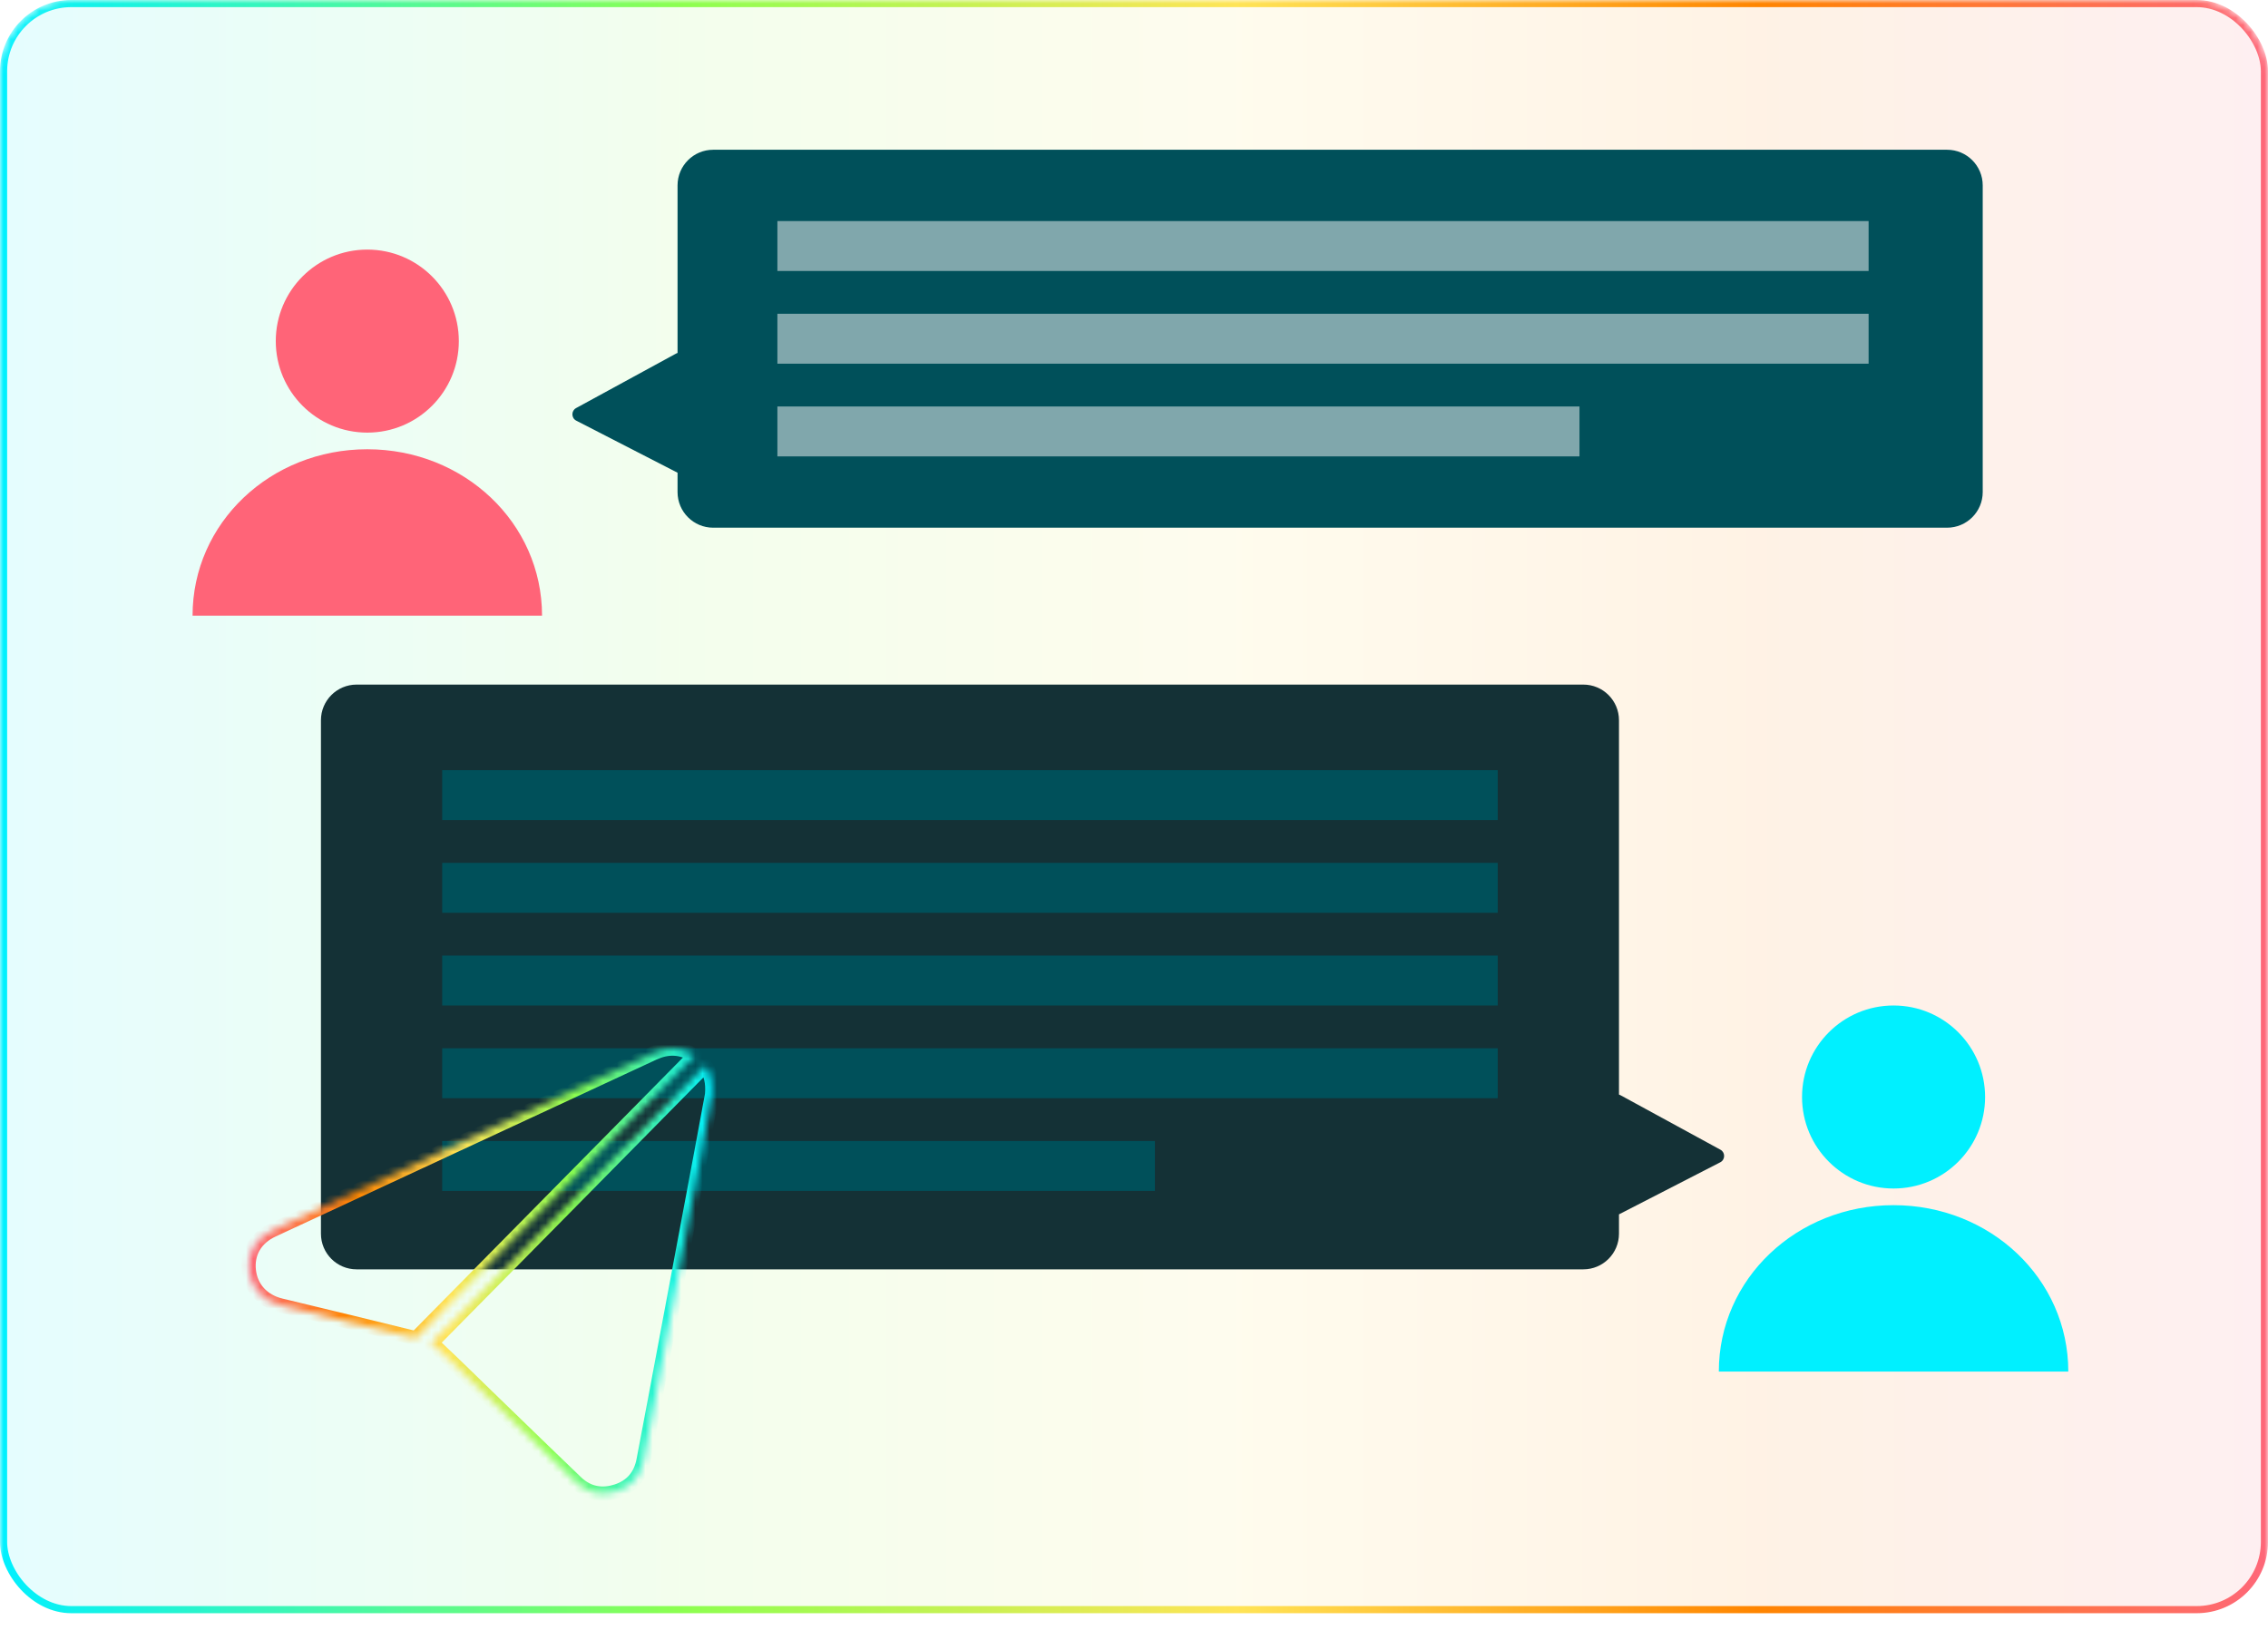 <svg width="318" height="230" viewBox="0 0 318 230" fill="none" xmlns="http://www.w3.org/2000/svg">
    <mask id="mask0_1090_630" style="mask-type:alpha" maskUnits="userSpaceOnUse" x="0" y="0" width="318" height="230">
        <rect x="0.5" y="0.5" width="317" height="229" rx="9.5" fill="#00505A" stroke="url(#paint0_linear_1090_630)"/>
    </mask>
    <g mask="url(#mask0_1090_630)">
        <rect x="0.5" y="0.5" width="317" height="225.221" rx="9.5" fill="url(#paint1_linear_1090_630)" fill-opacity="0.1" stroke="url(#paint2_linear_1090_630)"/>
    </g>
    <path fill-rule="evenodd" clip-rule="evenodd" d="M100 21C97.239 21 95 23.239 95 26V49.493C94.933 49.513 94.866 49.541 94.8 49.576L80.778 57.222C80.073 57.606 80.085 58.622 80.799 58.989L95 66.29V69C95 71.761 97.239 74 100 74H273C275.761 74 278 71.761 278 69V26C278 23.239 275.761 21 273 21H100Z" fill="#00505A"/>
    <path fill-rule="evenodd" clip-rule="evenodd" d="M222 96C224.761 96 227 98.239 227 101V153.493C227.067 153.513 227.134 153.541 227.2 153.576L241.222 161.222C241.927 161.606 241.914 162.622 241.201 162.989L227 170.29V173C227 175.761 224.761 178 222 178H50C47.239 178 45 175.761 45 173V101C45 98.239 47.239 96 50 96H222Z" fill="#143136"/>
    <circle cx="51.5" cy="47.833" r="12.833" fill="#FF6478"/>
    <path d="M76 86.333C76 73.315 65.058 63 51.495 63C37.931 63 27 73.315 27 86.333L76 86.333Z" fill="#FF6478"/>
    <circle cx="265.5" cy="153.833" r="12.833" fill="#00F0FF"/>
    <path d="M290 192.333C290 179.315 279.058 169 265.495 169C251.931 169 241 179.315 241 192.333L290 192.333Z" fill="#00F0FF"/>
    <rect x="109" y="31" width="153" height="7" fill="#80A7AC"/>
    <rect x="109" y="44" width="153" height="7" fill="#80A7AC"/>
    <rect x="109" y="57" width="112.462" height="7" fill="#80A7AC"/>
    <rect x="62" y="108" width="148" height="7" fill="#00505A"/>
    <rect x="62" y="121" width="148" height="7" fill="#00505A"/>
    <rect x="62" y="147" width="148" height="7" fill="#00505A"/>
    <rect x="62" y="134" width="148" height="7" fill="#00505A"/>
    <rect x="62" y="160" width="99.932" height="7" fill="#00505A"/>
    <mask id="path-17-inside-1_1090_630" fill="white">
        <path fill-rule="evenodd" clip-rule="evenodd" d="M60.428 188.384C60.711 188.551 60.975 188.747 61.202 188.96C62.951 190.598 64.669 192.272 66.386 193.945C67.056 194.598 67.726 195.252 68.399 195.903C69.398 196.871 70.398 197.841 71.397 198.81C74.523 201.843 77.65 204.876 80.796 207.889C82.425 209.447 84.406 209.804 86.504 209.113C88.592 208.427 89.84 206.927 90.244 204.742C90.554 203.076 90.871 201.413 91.187 199.749C91.415 198.553 91.643 197.357 91.868 196.161C93.255 188.76 94.639 181.363 96.023 173.966L96.024 173.959L96.255 172.727C96.957 168.985 97.659 165.244 98.358 161.504C98.652 159.927 98.944 158.348 99.228 156.816C99.44 155.668 99.648 154.546 99.848 153.47L99.844 153.476C99.994 151.819 99.668 150.48 98.877 149.409L60.428 188.384ZM97.416 148.043C95.591 146.816 93.634 146.747 91.629 147.677C87.54 149.578 83.449 151.478 79.358 153.378C76.736 154.595 74.115 155.813 71.493 157.03C68.42 158.458 65.346 159.885 62.273 161.312C54.253 165.036 46.234 168.759 38.219 172.491C35.806 173.614 34.611 175.704 34.89 178.188C35.165 180.643 36.847 182.462 39.363 183.069C39.777 183.168 40.192 183.268 40.606 183.368C46.513 184.79 52.421 186.212 58.319 187.674L97.416 148.043Z"/>
    </mask>
    <path d="M61.202 188.96L61.886 188.23L61.885 188.23L61.202 188.96ZM60.428 188.384L59.716 187.682L58.817 188.593L59.92 189.245L60.428 188.384ZM66.386 193.945L65.688 194.661L66.386 193.945ZM68.399 195.903L69.094 195.185L69.094 195.185L68.399 195.903ZM71.397 198.81L72.093 198.092L71.397 198.81ZM80.796 207.889L80.105 208.611L80.105 208.612L80.796 207.889ZM86.504 209.113L86.192 208.163L86.191 208.163L86.504 209.113ZM90.244 204.742L89.261 204.559L89.261 204.56L90.244 204.742ZM91.187 199.749L90.205 199.562L91.187 199.749ZM91.868 196.161L92.85 196.345L92.851 196.345L91.868 196.161ZM96.023 173.966L95.04 173.781L95.04 173.782L96.023 173.966ZM96.024 173.959L97.007 174.144L97.007 174.143L96.024 173.959ZM96.255 172.727L97.238 172.911L97.238 172.911L96.255 172.727ZM98.358 161.504L99.341 161.688L99.341 161.687L98.358 161.504ZM99.228 156.816L100.211 156.998L100.211 156.998L99.228 156.816ZM99.848 153.47L100.831 153.653L98.99 152.956L99.848 153.47ZM99.844 153.476L98.848 153.386L100.702 153.99L99.844 153.476ZM98.877 149.409L99.682 148.815L98.987 147.874L98.165 148.707L98.877 149.409ZM91.629 147.677L91.209 146.77L91.208 146.77L91.629 147.677ZM97.416 148.043L98.128 148.745L98.975 147.886L97.974 147.213L97.416 148.043ZM79.358 153.378L78.936 152.471L79.358 153.378ZM71.493 157.03L71.914 157.937L71.914 157.937L71.493 157.03ZM62.273 161.312L62.694 162.219L62.694 162.219L62.273 161.312ZM38.219 172.491L38.641 173.398L38.641 173.398L38.219 172.491ZM34.89 178.188L35.884 178.077L35.884 178.077L34.89 178.188ZM39.363 183.069L39.128 184.041L39.129 184.041L39.363 183.069ZM40.606 183.368L40.372 184.34L40.372 184.34L40.606 183.368ZM58.319 187.674L58.079 188.645L58.631 188.782L59.031 188.376L58.319 187.674ZM61.885 188.23C61.602 187.965 61.279 187.725 60.937 187.523L59.92 189.245C60.143 189.377 60.348 189.53 60.519 189.69L61.885 188.23ZM67.084 193.229C65.368 191.557 63.643 189.876 61.886 188.23L60.518 189.69C62.259 191.32 63.969 192.987 65.688 194.661L67.084 193.229ZM69.094 195.185C68.423 194.535 67.754 193.882 67.084 193.229L65.688 194.661C66.358 195.314 67.029 195.969 67.703 196.621L69.094 195.185ZM72.093 198.092C71.094 197.123 70.094 196.154 69.094 195.185L67.703 196.621C68.702 197.589 69.701 198.559 70.701 199.528L72.093 198.092ZM81.488 207.167C78.344 204.157 75.22 201.126 72.093 198.092L70.701 199.528C73.827 202.561 76.956 205.596 80.105 208.611L81.488 207.167ZM86.191 208.163C84.414 208.748 82.828 208.448 81.487 207.167L80.105 208.612C82.023 210.446 84.397 210.86 86.817 210.062L86.191 208.163ZM89.261 204.56C88.919 206.407 87.913 207.597 86.192 208.163L86.816 210.063C89.272 209.256 90.761 207.447 91.228 204.924L89.261 204.56ZM90.205 199.562C89.888 201.226 89.571 202.891 89.261 204.559L91.228 204.924C91.536 203.262 91.853 201.6 92.17 199.936L90.205 199.562ZM90.885 195.976C90.66 197.171 90.433 198.366 90.205 199.562L92.17 199.936C92.397 198.741 92.625 197.543 92.85 196.345L90.885 195.976ZM95.04 173.782C93.656 181.179 92.272 188.576 90.885 195.976L92.851 196.345C94.238 188.944 95.622 181.547 97.006 174.15L95.04 173.782ZM95.042 173.774L95.04 173.781L97.006 174.15L97.007 174.144L95.042 173.774ZM95.273 172.543L95.041 173.775L97.007 174.143L97.238 172.911L95.273 172.543ZM97.375 161.32C96.676 165.06 95.975 168.8 95.273 172.543L97.238 172.911C97.94 169.169 98.642 165.428 99.341 161.688L97.375 161.32ZM98.244 156.634C97.961 158.167 97.669 159.744 97.375 161.321L99.341 161.687C99.635 160.109 99.927 158.53 100.211 156.998L98.244 156.634ZM98.865 153.287C98.665 154.364 98.457 155.486 98.244 156.634L100.211 156.998C100.423 155.85 100.631 154.728 100.831 153.653L98.865 153.287ZM100.702 153.99L100.706 153.984L98.99 152.956L98.986 152.962L100.702 153.99ZM98.073 150.003C98.687 150.836 98.981 151.916 98.848 153.386L100.84 153.566C101.007 151.721 100.648 150.125 99.682 148.815L98.073 150.003ZM98.165 148.707L59.716 187.682L61.14 189.086L99.589 150.111L98.165 148.707ZM92.05 148.584C93.77 147.787 95.352 147.86 96.858 148.873L97.974 147.213C95.83 145.772 93.498 145.708 91.209 146.77L92.05 148.584ZM79.779 154.285C83.87 152.385 87.961 150.485 92.051 148.584L91.208 146.77C87.118 148.671 83.028 150.571 78.936 152.471L79.779 154.285ZM71.914 157.937C74.536 156.719 77.157 155.502 79.779 154.285L78.936 152.471C76.315 153.688 73.693 154.906 71.072 156.124L71.914 157.937ZM62.694 162.219C65.767 160.792 68.841 159.365 71.914 157.937L71.072 156.124C67.999 157.551 64.925 158.978 61.852 160.405L62.694 162.219ZM38.641 173.398C46.655 169.666 54.674 165.943 62.694 162.219L61.852 160.405C53.832 164.129 45.812 167.852 37.797 171.585L38.641 173.398ZM35.884 178.077C35.655 176.043 36.595 174.35 38.641 173.398L37.797 171.585C35.016 172.879 33.566 175.365 33.896 178.3L35.884 178.077ZM39.597 182.096C37.458 181.581 36.108 180.082 35.884 178.077L33.896 178.3C34.222 181.205 36.236 183.343 39.128 184.041L39.597 182.096ZM40.84 182.396C40.426 182.296 40.011 182.196 39.597 182.096L39.129 184.041C39.543 184.141 39.958 184.24 40.372 184.34L40.84 182.396ZM58.56 186.703C52.658 185.241 46.746 183.818 40.84 182.396L40.372 184.34C46.279 185.762 52.184 187.184 58.079 188.645L58.56 186.703ZM59.031 188.376L98.128 148.745L96.704 147.34L57.607 186.972L59.031 188.376Z" fill="url(#paint3_linear_1090_630)" mask="url(#path-17-inside-1_1090_630)"/>
    <defs>
        <linearGradient id="paint0_linear_1090_630" x1="318" y1="115" x2="0" y2="115" gradientUnits="userSpaceOnUse">
            <stop stop-color="#FE6779"/>
            <stop offset="0.225" stop-color="#FF8500"/>
            <stop offset="0.455" stop-color="#FFE456"/>
            <stop offset="0.7" stop-color="#8CFF50"/>
            <stop offset="1" stop-color="#00F0FF"/>
        </linearGradient>
        <linearGradient id="paint1_linear_1090_630" x1="318" y1="113.11" x2="0" y2="113.11" gradientUnits="userSpaceOnUse">
            <stop stop-color="#FE6779"/>
            <stop offset="0.225" stop-color="#FF8500"/>
            <stop offset="0.455" stop-color="#FFE456"/>
            <stop offset="0.7" stop-color="#8CFF50"/>
            <stop offset="1" stop-color="#00F0FF"/>
        </linearGradient>
        <linearGradient id="paint2_linear_1090_630" x1="318" y1="113.11" x2="0" y2="113.11" gradientUnits="userSpaceOnUse">
            <stop stop-color="#FE6779"/>
            <stop offset="0.225" stop-color="#FF8500"/>
            <stop offset="0.455" stop-color="#FFE456"/>
            <stop offset="0.7" stop-color="#8CFF50"/>
            <stop offset="1" stop-color="#00F0FF"/>
        </linearGradient>
        <linearGradient id="paint3_linear_1090_630" x1="97.909" y1="178.895" x2="35.091" y2="174.104" gradientUnits="userSpaceOnUse">
            <stop stop-color="#00F0FF"/>
            <stop offset="0.3" stop-color="#8CFF50"/>
            <stop offset="0.545" stop-color="#FFE456"/>
            <stop offset="0.775" stop-color="#FF8500"/>
            <stop offset="1" stop-color="#FE6779"/>
        </linearGradient>
    </defs>
</svg>
